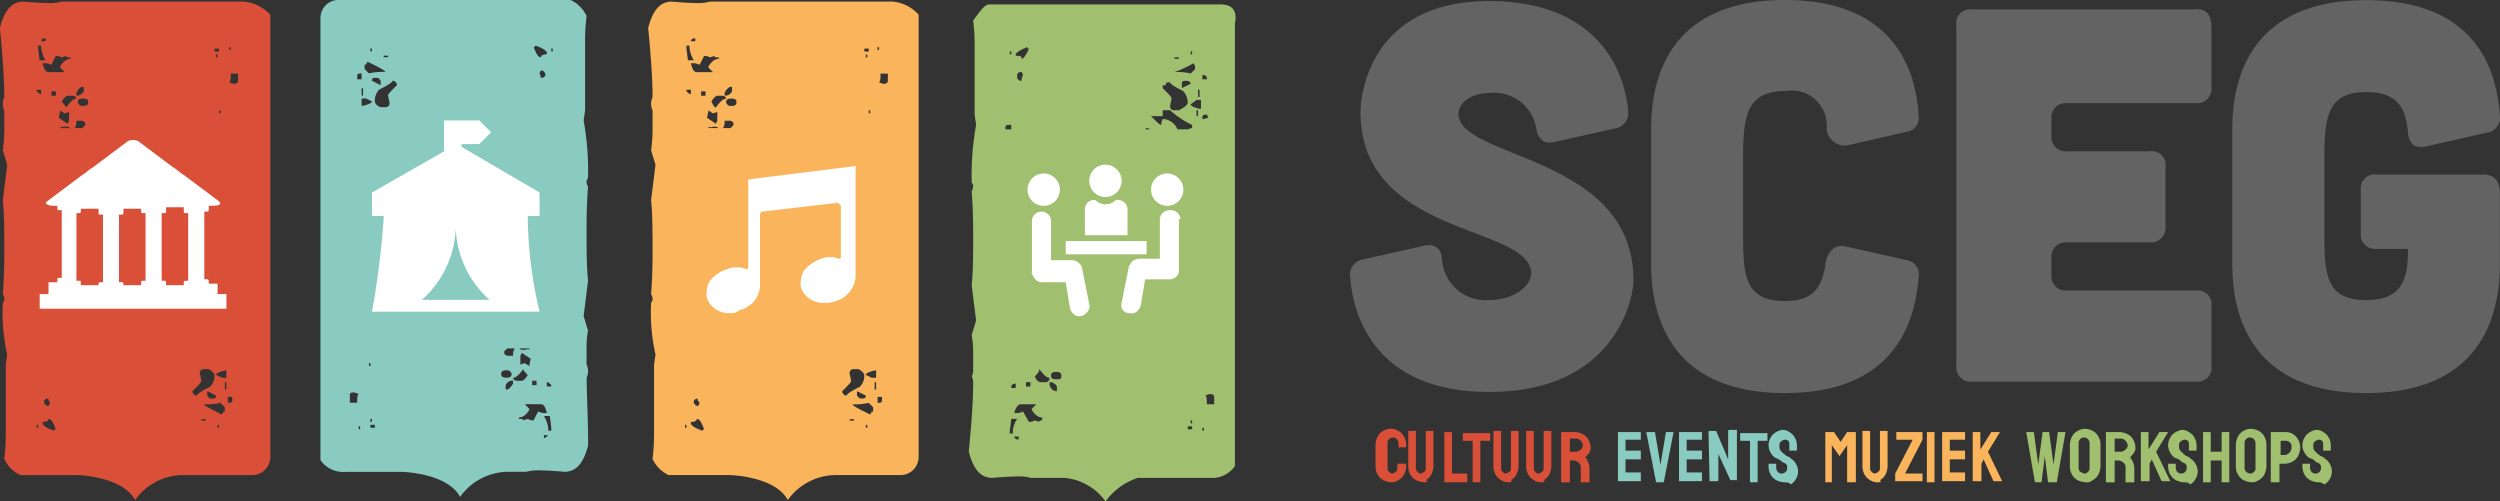 <svg xmlns="http://www.w3.org/2000/svg" width="127.174" height="25.5" viewBox="0 0 127.174 25.5">
  <rect x="0" y="0" width="127.174" height="25.5" fill="#333333" stroke="none"/>
  <g id="Group_116" data-name="Group 116" transform="translate(-51.14 -17.75)">
    <g id="Group_101" data-name="Group 101" transform="translate(121.112 39.562)">
      <path id="Path_1" data-name="Path 1" d="M229.278,275.521a1.03,1.03,0,0,1-.389-.111.669.669,0,0,1-.278-.278.8.8,0,0,1-.111-.389v-1.166a1.029,1.029,0,0,1,.111-.389.669.669,0,0,1,.278-.278.736.736,0,0,1,.778,0,.669.669,0,0,1,.278.278.8.8,0,0,1,.111.389v.167h-.389v-.167a.334.334,0,0,0-.056-.222.278.278,0,0,0-.444,0c-.056.056-.056.111-.056.222v1.166c0,.111,0,.167.056.222s.111.111.167.111a.421.421,0,0,0,.222-.111c.056-.056.056-.111.056-.222v-.167h.444v.167a.8.8,0,0,1-.111.389.669.669,0,0,1-.278.278.6.6,0,0,1-.389.111" transform="translate(-228.5 -272.8)" fill="#da4f37"/>
      <path id="Path_2" data-name="Path 2" d="M232.278,275.61a1.03,1.03,0,0,1-.389-.111.67.67,0,0,1-.278-.278.8.8,0,0,1-.111-.389V273h.389v1.833c0,.111,0,.167.056.222s.111.111.167.111a.421.421,0,0,0,.222-.111c.056-.056.056-.111.056-.222V273h.389v1.833a1.029,1.029,0,0,1-.111.389.67.67,0,0,1-.278.278c.167.111.056.111-.111.111" transform="translate(-229.834 -272.889)" fill="#da4f37"/>
      <path id="Path_3" data-name="Path 3" d="M234.767,275.655h0V273.1h.389v2.11h.778v.444h-1.166Z" transform="translate(-231.268 -272.933)" fill="#da4f37"/>
      <path id="Path_4" data-name="Path 4" d="M237,275.7h0v-2.11h-.5V273.2h1.388v.389h-.5v2.11H237Z" transform="translate(-232.057 -272.978)" fill="#da4f37"/>
      <path id="Path_5" data-name="Path 5" d="M240.022,275.61a.6.6,0,0,1-.333-.111.669.669,0,0,1-.278-.278.8.8,0,0,1-.111-.389V273h.389v1.833c0,.111,0,.167.056.222s.111.111.167.111a.421.421,0,0,0,.222-.111c.056-.056.056-.111.056-.222V273h.389v1.833a1.03,1.03,0,0,1-.111.389.669.669,0,0,1-.278.278c.111.111-.056.111-.167.111" transform="translate(-233.302 -272.889)" fill="#da4f37"/>
      <path id="Path_6" data-name="Path 6" d="M243.022,275.61a.6.6,0,0,1-.333-.111.669.669,0,0,1-.278-.278.8.8,0,0,1-.111-.389V273h.389v1.833c0,.111,0,.167.056.222s.111.111.167.111a.421.421,0,0,0,.222-.111c.056-.056.056-.111.056-.222V273h.389v1.833a1.03,1.03,0,0,1-.111.389.67.67,0,0,1-.278.278c.111.111,0,.111-.167.111" transform="translate(-234.636 -272.889)" fill="#da4f37"/>
      <path id="Path_7" data-name="Path 7" d="M245.944,274.1h.333a.421.421,0,0,0,.222-.111.289.289,0,0,0,.111-.222.421.421,0,0,0-.111-.222.289.289,0,0,0-.222-.111h-.333Zm-.444,1.555h0V273.1h.722a1.03,1.03,0,0,1,.389.111.669.669,0,0,1,.278.278.8.8,0,0,1,.111.389c0,.111,0,.167-.056.222,0,.056-.056.111-.111.167s-.056.111-.111.111a1,1,0,0,1,.222.5v.778H246.5v-.778a.289.289,0,0,0-.111-.222.421.421,0,0,0-.222-.111h-.222v1.111H245.5Z" transform="translate(-236.058 -272.933)" fill="#da4f37"/>
      <path id="Path_8" data-name="Path 8" d="M250.667,275.655h0V273.1h1.166v.389h-.778v.555h.778v.444h-.778v.666h.778v.444h-1.166Z" transform="translate(-238.337 -272.933)" fill="#8acbc1"/>
      <path id="Path_9" data-name="Path 9" d="M253.8,275.655h0l-.5-2.555h.444l.278,1.666.278-1.666h.389l-.5,2.555H253.8Z" transform="translate(-239.527 -272.933)" fill="#8acbc1"/>
      <path id="Path_10" data-name="Path 10" d="M256.3,275.655h0V273.1h1.166v.389h-.778v.555h.778v.444h-.778v.666h.778v.444H256.3Z" transform="translate(-240.86 -272.933)" fill="#8acbc1"/>
      <path id="Path_11" data-name="Path 11" d="M259.056,275.566h0L259,273.011a.054.054,0,0,1,.056-.056h.333L260,274.4v-1.444a.054.054,0,0,1,.056-.056h.389v2.555h-.333l-.611-1.333v1.333a.054.054,0,0,1-.056.056h-.389Z" transform="translate(-242.061 -272.844)" fill="#8acbc1"/>
      <path id="Path_12" data-name="Path 12" d="M262.4,275.7h0v-2.11h-.5V273.2h1.388v.389h-.5v2.11H262.4Z" transform="translate(-243.35 -272.978)" fill="#8acbc1"/>
      <path id="Path_13" data-name="Path 13" d="M265.278,275.566a1.03,1.03,0,0,1-.389-.111.669.669,0,0,1-.278-.278.8.8,0,0,1-.111-.389v-.167h.389v.167a.334.334,0,0,0,.056.222.278.278,0,0,0,.444,0c.056-.056.056-.111.056-.222s-.056-.167-.167-.222c-.056,0-.111-.056-.167-.111-.111-.056-.167-.111-.222-.111a.669.669,0,0,1-.278-.278.736.736,0,0,1,0-.778.67.67,0,0,1,.278-.278.79.79,0,0,1,.333-.111.6.6,0,0,1,.333.111.669.669,0,0,1,.278.278.8.8,0,0,1,.111.389v.278h-.389v-.278c0-.111,0-.167-.056-.222a.2.2,0,0,0-.167-.056.421.421,0,0,0-.222.111c-.056.056-.056.111-.056.222a.334.334,0,0,0,.056.222l.167.167a.054.054,0,0,1,.056.056c.056,0,.056.056.111.056s.056.056.111.056a.054.054,0,0,1,.056.056.669.669,0,0,1,.278.278.736.736,0,0,1,0,.778.669.669,0,0,1-.278.278c-.056-.111-.167-.111-.333-.111" transform="translate(-244.506 -272.844)" fill="#8acbc1"/>
      <path id="Path_14" data-name="Path 14" d="M314.177,275.566a1.031,1.031,0,0,1-.389-.111.67.67,0,0,1-.278-.278.8.8,0,0,1-.111-.389v-.167h.389v.167a.334.334,0,0,0,.056.222.278.278,0,0,0,.444,0c.056-.056.056-.111.056-.222s-.056-.167-.167-.222c-.056,0-.111-.056-.167-.111a.421.421,0,0,0-.222-.111.669.669,0,0,1-.278-.278.736.736,0,0,1,0-.778.669.669,0,0,1,.278-.278.79.79,0,0,1,.333-.111.6.6,0,0,1,.333.111.67.67,0,0,1,.278.278.8.8,0,0,1,.111.389v.278h-.389v-.278c0-.111,0-.167-.056-.222a.2.2,0,0,0-.167-.056.421.421,0,0,0-.222.111c-.056.056-.056.111-.056.222a.334.334,0,0,0,.056.222l.167.167a.054.054,0,0,1,.056.056c.055,0,.055.056.111.056s.056.056.111.056a.054.054,0,0,1,.056.056.67.67,0,0,1,.278.278.736.736,0,0,1,0,.778.67.67,0,0,1-.278.278.408.408,0,0,0-.333-.111" transform="translate(-266.248 -272.844)" fill="#a0c070"/>
      <path id="Path_15" data-name="Path 15" d="M269.68,275.655h0V273.1h.444l.333.5.333-.5h.444v2.555h-.444v-1.888l-.389.555-.389-.555v1.888h-.333Z" transform="translate(-246.799 -272.933)" fill="#f9b45c"/>
      <path id="Path_16" data-name="Path 16" d="M273.822,275.61a.6.6,0,0,1-.333-.111.669.669,0,0,1-.278-.278.8.8,0,0,1-.111-.389V273h.389v1.833c0,.111,0,.167.056.222s.111.111.167.111a.421.421,0,0,0,.222-.111c.056-.056.056-.111.056-.222V273h.389v1.833a1.029,1.029,0,0,1-.111.389.669.669,0,0,1-.278.278c.111.111,0,.111-.167.111" transform="translate(-248.33 -272.889)" fill="#f9b45c"/>
      <path id="Path_17" data-name="Path 17" d="M276.1,275.655h0v-.444l.889-1.722h-.833V273.1h1.333v.389l-.889,1.722h.889v.389H276.1Z" transform="translate(-249.664 -272.933)" fill="#f9b45c"/>
      <path id="Path_18" data-name="Path 18" d="M279,275.655h0V273.1h.389v2.555H279Z" transform="translate(-250.953 -272.933)" fill="#f9b45c"/>
      <path id="Path_19" data-name="Path 19" d="M280.4,275.655h0V273.1h1.166v.389h-.777v.555h.777v.444h-.777v.666h.777v.444H280.4Z" transform="translate(-251.576 -272.933)" fill="#f9b45c"/>
      <path id="Path_20" data-name="Path 20" d="M283.2,275.655h0V273.1h.389v.889l.555-.889h.444l-.611,1,.722,1.5h-.444l-.5-1.111-.111.222v.889H283.2Z" transform="translate(-252.821 -272.933)" fill="#f9b45c"/>
      <path id="Path_21" data-name="Path 21" d="M288.544,275.655h0L288.1,273.1h.389l.222,1.666.222-1.666h.333l.222,1.666.222-1.666h.389l-.444,2.555h-.444l-.167-1.333-.167,1.333h-.333Z" transform="translate(-254.999 -272.933)" fill="#a0c070"/>
      <path id="Path_22" data-name="Path 22" d="M292.878,275.077c.056,0,.111-.056.167-.111s.056-.111.056-.222v-1.166a.334.334,0,0,0-.056-.222.289.289,0,0,0-.222-.111.222.222,0,0,0-.222.111c-.056.056-.056.111-.056.222v1.166a.334.334,0,0,0,.056.222c.167.111.222.111.278.111m0,.444a1.029,1.029,0,0,1-.389-.111.669.669,0,0,1-.278-.278.8.8,0,0,1-.111-.389v-1.166a1.03,1.03,0,0,1,.111-.389.669.669,0,0,1,.278-.278.8.8,0,0,1,.389-.111,1.03,1.03,0,0,1,.389.111.669.669,0,0,1,.278.278.8.8,0,0,1,.111.389v1.166a1.03,1.03,0,0,1-.111.389.669.669,0,0,1-.278.278.469.469,0,0,1-.389.111" transform="translate(-256.778 -272.8)" fill="#a0c070"/>
      <path id="Path_23" data-name="Path 23" d="M295.844,274.1h.333a.421.421,0,0,0,.222-.111.289.289,0,0,0,.111-.222.421.421,0,0,0-.111-.222.289.289,0,0,0-.222-.111h-.333Zm-.444,1.555h0V273.1h.722a1.03,1.03,0,0,1,.389.111.669.669,0,0,1,.278.278.8.8,0,0,1,.111.389c0,.111,0,.167-.056.222,0,.056-.056.111-.111.167s-.056.111-.111.111a1,1,0,0,1,.222.5v.778H296.4v-.778a.288.288,0,0,0-.111-.222.421.421,0,0,0-.222-.111h-.222v1.111H295.4Z" transform="translate(-258.245 -272.933)" fill="#a0c070"/>
      <path id="Path_24" data-name="Path 24" d="M298.6,275.655h0V273.1h.389v.889l.555-.889h.444l-.611,1,.722,1.5h-.444l-.5-1.111-.111.222v.889H298.6Z" transform="translate(-259.668 -272.933)" fill="#a0c070"/>
      <path id="Path_25" data-name="Path 25" d="M301.878,275.566a1.03,1.03,0,0,1-.389-.111.669.669,0,0,1-.278-.278.8.8,0,0,1-.111-.389v-.167h.389v.167a.334.334,0,0,0,.056.222.278.278,0,0,0,.444,0c.056-.056.056-.111.056-.222s-.056-.167-.167-.222c-.056,0-.111-.056-.167-.111a.421.421,0,0,0-.222-.111.669.669,0,0,1-.278-.278.736.736,0,0,1,0-.778.669.669,0,0,1,.278-.278.79.79,0,0,1,.333-.111.6.6,0,0,1,.333.111.67.67,0,0,1,.278.278.8.8,0,0,1,.111.389v.278h-.389v-.278c0-.111,0-.167-.056-.222a.2.2,0,0,0-.167-.056.421.421,0,0,0-.222.111c-.056.056-.056.111-.056.222a.334.334,0,0,0,.056.222l.167.167a.054.054,0,0,1,.056.056c.056,0,.056.056.111.056s.056.056.111.056a.054.054,0,0,1,.056.056.669.669,0,0,1,.278.278.736.736,0,0,1,0,.778.669.669,0,0,1-.278.278c-.056-.111-.167-.111-.333-.111" transform="translate(-260.779 -272.844)" fill="#a0c070"/>
      <path id="Path_26" data-name="Path 26" d="M304.3,275.655h0V273.1h.389v1h.555v-1h.389v2.555h-.389v-1.111h-.555v1.111H304.3Z" transform="translate(-262.202 -272.933)" fill="#a0c070"/>
      <path id="Path_27" data-name="Path 27" d="M308.078,275.077c.056,0,.111-.056.167-.111s.056-.111.056-.222v-1.166a.334.334,0,0,0-.056-.222.289.289,0,0,0-.222-.111.222.222,0,0,0-.222.111c-.056.056-.056.111-.056.222v1.166a.334.334,0,0,0,.056.222.359.359,0,0,0,.278.111m0,.444a1.03,1.03,0,0,1-.389-.111.669.669,0,0,1-.278-.278.8.8,0,0,1-.111-.389v-1.166a1.03,1.03,0,0,1,.111-.389.669.669,0,0,1,.278-.278.8.8,0,0,1,.389-.111,1.03,1.03,0,0,1,.389.111.669.669,0,0,1,.278.278.8.8,0,0,1,.111.389v1.166a1.03,1.03,0,0,1-.111.389.669.669,0,0,1-.278.278.6.6,0,0,1-.389.111" transform="translate(-263.536 -272.8)" fill="#a0c070"/>
      <path id="Path_28" data-name="Path 28" d="M310.944,274.266h.278a.385.385,0,0,0,.333-.389c0-.111,0-.167-.056-.222a.289.289,0,0,0-.222-.111H311v.722Zm-.444,1.388h0V273.1h.722a.713.713,0,0,1,.555.222.848.848,0,0,1,.222.555,1.047,1.047,0,0,1-.111.444.669.669,0,0,1-.278.278.8.8,0,0,1-.389.111h-.278v.944H310.5Z" transform="translate(-264.959 -272.933)" fill="#a0c070"/>
    </g>
    <path id="Path_29" data-name="Path 29" d="M286.19,209.065c0,.15-.075.15-.224.15v-.3h.224Zm-.3-1.122h-.224l-.3-.15q0-.112.449-.224h.075Zm0,.6h-.075v-.374h.075Zm-.224,1.122-.075.15c-.6-.3-.9-.449-.9-.523a3.066,3.066,0,0,0,.823-.075l.224.224v.224Zm-.224.823h-.075v-.15h.075Zm-8.375.15c-.449-.15-.6-.3-.6-.374v-.075c.224,0,.3-.075.3-.15.15,0,.224.15.374.523a.073.073,0,0,0-.075.075m-.823-.15h-.075v-.15h.075Zm-.075-19.443h.224a1.443,1.443,0,0,0,.224.748h-.3l-.075-.6v-.15Zm.523-.374v.15h-.224c0-.075.075-.15.224-.15m.449.9a.565.565,0,0,1,.3.075l.224-.075c0,.075.075.075.224.075v.075c-.224,0-.374.15-.523.374v.075l.224.224h-.823c-.15,0-.224-.15-.3-.449h.224l.224.075Zm8.151-.374h.224v.15h-.224Zm.075.3h.075v.15h-.075Zm.224,2.991h-.075v-.15h.075Zm.374-3.365h.075v.15h-.075Zm.523,1.346v.374c0,.075-.075.15-.224.15l-.224-.075c.075-.075.075-.224.075-.449Zm-10.021,1.047c-.075,0-.15-.075-.224-.15v-.075h.224Zm2.094-.15a.4.4,0,0,1-.3.224h-.075v-.15c.075-.15.224-.3.3-.3h.075Zm.224.6c0,.075-.075.15-.224.15h-.075c-.15,0-.15-.075-.224-.15v-.075c0-.075.075-.15.224-.15h.075c.15,0,.224.075.224.15Zm-1.122,1.2c.15,0,.224.075.224.15.224,0,.3-.15.3-.449h.224c.15,0,.224.075.224.15v.075l-.15.15h-1.122v-.075c.075.075.224,0,.3,0m-.15-1.271c.075-.15.224-.3.3-.3h.224c.15,0,.224.075.224.15-.15,0-.3.15-.523.449-.075,0-.15-.15-.224-.3m.075.6.224-.075v.449l-.075.15-.449-.3.075-.374Zm-.6-1.122h.224v.224h-.224Zm-.075,15.853-.075.15c-.15,0-.15-.075-.224-.15v-.075c0-.075.075-.15.224-.15-.075,0,0,.15.075.224m7.628.823h.224v.075h-.224Zm.823-1.2c0,.15-.075.15-.224.15s-.15-.075-.224-.15v-.224Zm-.075-1.047v.075a.808.808,0,0,1-.224.523q-.673.337-.673.449c-.15,0-.15-.075-.224-.15v-.075c.3-.3.449-.449.449-.523l-.075-.374a.2.2,0,0,1,.224-.224h.224c.15.075.3.224.3.3m1.271-18.994h-9.123a2.391,2.391,0,0,1-.523.075c-.075,0-.6,0-1.421-.075-.6,0-.972.449-1.2,1.346.15,1.5.224,2.692.224,3.515a.786.786,0,0,0,0,.673v.823a7.278,7.278,0,0,1-.075,1.2l.224.748-.224,1.795c.075.748.075,1.645.075,2.468,0,.523,0,1.346-.075,2.318a.45.45,0,0,1,.075.3l-.075.15a9.675,9.675,0,0,0,.224,2.617l-.075.523v3.44a10.141,10.141,0,0,1-.075,1.346,1.665,1.665,0,0,0,.823.823h3.066c.374,0,2.393.15,2.991,1.271a3.016,3.016,0,0,1,2.393-1.271h3.29a.923.923,0,0,0,.972-.9V189.473a1.993,1.993,0,0,0-1.5-.673" transform="translate(-190.182 -170.975)" fill="#f9b45c"/>
    <path id="Path_30" data-name="Path 30" d="M263.815,210.611h-.224a1.443,1.443,0,0,0-.224-.748h.3l.075.6v.15Zm-.449.374v-.15h.224c-.075.075-.15.15-.224.15m-.523-.9a.565.565,0,0,1-.3-.075l-.224.075c0-.075-.075-.075-.224-.075v-.075c.224,0,.374-.15.523-.374v-.075l-.224-.224h.823c.15,0,.224.15.3.449h-.224l-.224-.075Zm-8.076.374h-.224v-.15h.224Zm-.15-.3h-.075v-.15h.075Zm-.15-2.991h.075v.15h-.075Zm-.449,3.365h-.075v-.15h.075Zm-.523-1.346v-.374c0-.15.075-.15.224-.15l.224.075c-.075.075-.075.224-.075.449Zm.374-16.6c0-.15.075-.15.224-.15v.3h-.224Zm.224,1.122h.224l.3.15q0,.112-.449.224h-.075v-.374Zm0-.523h.075v.374h-.075Zm.224-1.2.075-.15c.6.3.9.449.9.523a3.067,3.067,0,0,0-.823.075l-.224-.224v-.224Zm.224-.823h.075v.15h-.075Zm8.375-.15c.449.15.6.3.6.374v.075c-.224,0-.3.075-.3.15-.15,0-.224-.15-.374-.523.075,0,.075,0,.075-.075m.224,1.421.075-.15c.15,0,.15.075.224.15v.075c0,.075-.075.15-.224.15a.579.579,0,0,0-.075-.224m.374,15.7c.075,0,.15.075.224.15v.075h-.224Zm-2.094.15a.4.4,0,0,1,.3-.224h.075v.15c-.075.15-.224.3-.3.3h-.075Zm-.224-.6c0-.075.075-.15.224-.15h.075c.15,0,.15.075.224.15v.075c0,.075-.075.15-.224.15h-.075c-.15,0-.224-.075-.224-.15Zm-5.758-16.078h-.224v-.075h.224Zm-.823,1.2c0-.15.075-.15.224-.15s.15.075.224.15v.224Zm.15,1.047v-.075a.808.808,0,0,1,.224-.523q.673-.336.673-.449c.15,0,.15.075.224.15v.075c-.3.3-.449.449-.449.523l.075.374a.2.2,0,0,1-.224.224h-.224c-.224-.075-.3-.224-.3-.3M262.32,206.5c-.15,0-.224-.075-.224-.15-.224,0-.3.15-.3.449h-.224c-.15,0-.224-.075-.224-.15v-.075l.15-.15h1.122v.075c-.075-.075-.15,0-.3,0m.224,1.271c-.075.15-.224.3-.3.3h-.224c-.15,0-.224-.075-.224-.15.15,0,.3-.15.523-.449,0,.075.075.15.224.3m-.15-.6-.224.075V206.8l.075-.15.449.3-.075.374Zm.6,1.122h-.224v-.224h.224Zm.748-17.125h.075v.15h-.075Zm1.795,16.751a.786.786,0,0,0,0-.673v-.823a4.294,4.294,0,0,1,.075-.9l-.224-.748.224-1.795c-.075-.748-.075-1.645-.075-2.468,0-.523,0-1.346.075-2.318a.45.45,0,0,1-.075-.3l.075-.15a14.443,14.443,0,0,0-.224-2.916l.075-.523v-3.44a10.141,10.141,0,0,1,.075-1.346,1.665,1.665,0,0,0-.823-.823H252.972a.923.923,0,0,0-.972.9v22.509a1.406,1.406,0,0,0,1.271.6h2.842c.374,0,2.393.15,2.991,1.271A3.016,3.016,0,0,1,261.5,212.7h.972a2.39,2.39,0,0,1,.523-.075c.075,0,.6,0,1.421.075.6,0,.972-.449,1.2-1.346,0-1.346-.075-2.543-.075-3.44" transform="translate(-184.558 -170.95)" fill="#8acbc1"/>
    <path id="Path_31" data-name="Path 31" d="M242.015,209.065c0,.15-.075.15-.224.15v-.3h.224Zm-.3-1.122h-.224l-.3-.15q0-.112.449-.224h.075Zm0,.6h-.075v-.374h.075Zm-.15,1.122-.075.15c-.6-.3-.9-.449-.9-.523a3.066,3.066,0,0,0,.823-.075l.224.224v.224Zm-.224.823h-.075v-.15h.075Zm-8.375.15c-.449-.15-.6-.3-.6-.374v-.075c.224,0,.3-.075.3-.15.15,0,.224.15.374.523-.075,0-.075,0-.075.075m-.823-.15h-.075v-.15h.075Zm-.075-19.443h.224a1.443,1.443,0,0,0,.224.748h-.3l-.075-.6v-.15Zm.449-.374v.15h-.224c0-.075.075-.15.224-.15m.523.9a.565.565,0,0,1,.3.075l.224-.075c0,.075.075.075.224.075v.075c-.224,0-.374.15-.523.374v.075l.224.224h-.823c-.15,0-.224-.15-.3-.449h.224l.224.075Zm8.076-.374h.224v.15h-.224Zm.075.3h.075v.15h-.075Zm.224,2.991h-.075v-.15h.075Zm.449-3.365h.075v.15h-.075Zm.449,1.346v.374c0,.075-.075.15-.224.15l-.224-.075c.075-.075.075-.224.075-.449Zm-10.021,1.047c-.075,0-.15-.075-.224-.15v-.075h.224Zm2.169-.15a.4.4,0,0,1-.3.224h-.075v-.15c.075-.15.224-.3.3-.3h.075Zm.224.6c0,.075-.075.15-.224.15h-.075c-.15,0-.15-.075-.224-.15v-.075c0-.075.075-.15.224-.15h.075c.15,0,.224.075.224.15Zm-1.122,1.2c.15,0,.224.075.224.15.224,0,.3-.15.3-.449h.224c.15,0,.224.075.224.15v.075l-.15.15h-1.122v-.075c0,.075.15,0,.3,0m-.224-1.271c.075-.15.224-.3.3-.3h.224c.15,0,.224.075.224.15-.15,0-.3.15-.523.449a1.291,1.291,0,0,0-.224-.3m.15.6.224-.075v.449l-.075.15-.449-.3.075-.374Zm-.673-1.122h.224v.224h-.224Zm-.075,15.853-.075.15c-.15,0-.15-.075-.224-.15v-.075c0-.075.075-.15.224-.15a.369.369,0,0,0,.075.224m7.7.823h.224v.075h-.224Zm.748-1.2c0,.15-.075.15-.224.15s-.15-.075-.224-.15v-.224Zm-.075-1.047v.075a.808.808,0,0,1-.224.523q-.673.337-.673.449c-.15,0-.15-.075-.224-.15v-.075c.3-.3.449-.449.449-.523l-.075-.374a.2.2,0,0,1,.224-.224h.224c.15.075.3.224.3.3m1.346-18.994h-9.123a2.391,2.391,0,0,1-.523.075c-.075,0-.6,0-1.421-.075-.6,0-.972.449-1.2,1.346.15,1.5.224,2.692.224,3.515a.786.786,0,0,0,0,.673v.823a7.278,7.278,0,0,1-.075,1.2l.224.748-.224,1.795c.075.748.075,1.645.075,2.468,0,.523,0,1.346-.075,2.318a.45.45,0,0,1,.075.3l-.075.15a9.672,9.672,0,0,0,.224,2.617l-.075.523v3.44a10.145,10.145,0,0,1-.075,1.346,1.665,1.665,0,0,0,.823.823h2.842c.374,0,2.393.15,2.991,1.271a3.016,3.016,0,0,1,2.393-1.271h3.515a.923.923,0,0,0,.972-.9V189.473a2.116,2.116,0,0,0-1.5-.673" transform="translate(-179.06 -170.975)" fill="#da4f37"/>
    <path id="Path_32" data-name="Path 32" d="M308.513,209.34h-.3c0-.224,0-.374-.075-.449l.224-.075c.15,0,.224.075.224.15v.374Zm-.449,1.346h-.075v-.15h.075Zm-.6-.374h-.075v-.15h.075Zm0,.3h-.224v-.15h.224Zm-6.655-2.692c0,.15-.075.15-.224.15h-.075c-.15,0-.224-.075-.224-.15v-.075c0-.075.075-.15.224-.15h.075c.15,0,.224.075.224.15Zm-.224.748h-.075c-.075,0-.224-.075-.3-.3v-.15h.075a.4.4,0,0,1,.3.224Zm-.6-.449h-.224c-.075,0-.224-.075-.3-.3.15-.15.224-.224.224-.374.224.3.374.449.523.449a.2.2,0,0,1-.224.224m-.075,1.944c-.15,0-.224,0-.224.075l-.224-.075a.565.565,0,0,1-.3.075l-.3-.523-.224.075h-.224c.075-.3.224-.449.3-.449h.823l-.224.224v.075c.15.224.3.374.523.374v.15Zm-1.271.972c-.15,0-.224-.075-.224-.15h.224Zm-.449-.374v-.075l.075-.6h.3a1.263,1.263,0,0,0-.224.748h-.15Zm-.224-15.479c0-.15.075-.15.224-.15h.075v.224h-.3Zm.224-3.889h.075v.15h-.075Zm.3.15c0-.075.224-.224.6-.374,0,.075,0,.075.075.075-.15.374-.3.523-.374.523,0-.15-.075-.15-.3-.15Zm6.88,3.814h-.3l.075-.075c.075,0,.15.075.224.075m.6-.673v-.3h.374a4.58,4.58,0,0,0,1.122.748v.15l-.224.075h-.523a.849.849,0,0,0-.673-.523h-.075a.565.565,0,0,0-.075.3c-.075,0-.224-.15-.523-.449Zm.15-1.57c0-.15.075-.15.224-.15q0,.112.673.449a.994.994,0,0,1,.224.523v.075c0,.075-.15.224-.449.374h-.224a.2.2,0,0,1-.224-.224l.075-.374c0-.075-.15-.224-.449-.523v-.15Zm.449-1.421h.224v.075h-.224Zm.972.3.075.15v.15l-.224.224a2.8,2.8,0,0,0-.823-.075,6.034,6.034,0,0,0,.972-.449m-.149-.6h.075v.15h-.075Zm.374,1.944h.075v.374h-.075Zm.224,1.421c0-.15.075-.15.224-.15l.075.15-.224.075h-.075Zm0-2.169c.15,0,.224.075.224.15v.075h-.224Zm-.3,1.795h.075v.3h-.075Zm-.748-1.122v-.224c0-.15.075-.15.224-.15s.224.075.224.15Zm.748.6h.224v.449h-.075q-.449-.112-.449-.224Zm-9.123-1.2v-.075c0-.075.075-.15.224-.15l.075.15a.565.565,0,0,0-.075.3.2.2,0,0,1-.224-.224m-.075,15.629v.224h-.224v-.075c0-.075.075-.15.224-.15m.673.15h-.15v-.224h.224v.224ZM308.887,189h-11.74c-.224,0-.449.3-.823.823a10.145,10.145,0,0,1,.075,1.346v3.44l.075.523a14.435,14.435,0,0,0-.224,2.916l.075.15a.565.565,0,0,1-.075.3c.075.972.075,1.795.075,2.318,0,.9,0,1.72-.075,2.468l.224,1.795-.224.748a4.669,4.669,0,0,1,.075.9v.823a.674.674,0,0,1-.075.374.565.565,0,0,1,.075.3c0,.9-.075,2.019-.224,3.515.224.9.6,1.346,1.2,1.346.823-.075,1.346-.075,1.421-.075a1.974,1.974,0,0,1,.523.075h1.72a2.882,2.882,0,0,1,2.094,1.2,3.258,3.258,0,0,1,1.645-1.2h3.664a1.406,1.406,0,0,0,1.271-.6V189.972c.15-.748-.224-.972-.748-.972" transform="translate(-195.68 -171.026)" fill="#a0c070"/>
    <path id="Path_33" data-name="Path 33" d="M234.919,205.385h-.15v-3.44h.15a.073.073,0,0,0,.075-.075v-.15h.9v.224a.073.073,0,0,0,.075.075h.15v3.44h-.15a.073.073,0,0,0-.075.075v.075h-.9v-.15c0-.075,0-.075-.075-.075m3.141-3.739v.224a.073.073,0,0,0,.075.075h.15v3.44h-.15a.073.073,0,0,0-.075.075v.15h-.9v-.075a.073.073,0,0,0-.075-.075h-.15v-3.44h.15a.073.073,0,0,0,.075-.075v-.224h.9Zm2.169,0v.224a.073.073,0,0,0,.075.075h.15v3.44h-.15a.073.073,0,0,0-.075.075v.15h-.9v-.15a.073.073,0,0,0-.075-.075h-.15v-3.44h.15a.073.073,0,0,0,.075-.075v-.224Zm1.72,4.487v-.6H241.5v-.15a.073.073,0,0,0-.075-.075h-.15v-3.44h.15a.073.073,0,0,0,.075-.075v-.224h.224c.3,0,.449-.075.3-.224L240.228,200c-.15-.075-.374-.3-.523-.374l-1.795-1.346a.639.639,0,0,0-.523,0l-1.795,1.346c-.15.075-.374.3-.523.374l-1.795,1.346c-.15.075,0,.224.3.224h.224v.15a.073.073,0,0,0,.075.075h.15v3.44h-.15a.073.073,0,0,0-.075.075v.15h-.449v.6H232.9v.748h9.5v-.748h-.449Z" transform="translate(-179.741 -173.352)" fill="#fff"/>
    <path id="Path_34" data-name="Path 34" d="M279.487,207.478a1.184,1.184,0,0,1-1.2-.748,1.287,1.287,0,0,1,.15-.9,1.907,1.907,0,0,1,.9-.6,1.109,1.109,0,0,1,.523-.075.674.674,0,0,1,.374.075h.075c.075,0,.075-.075.075-.15v-4.337a.073.073,0,0,1,.075-.075l5.384-.673h0v5.683a1.416,1.416,0,0,1-1.047,1.2,1.109,1.109,0,0,1-.523.075,1.184,1.184,0,0,1-1.2-.748,1.287,1.287,0,0,1,.15-.9,1.907,1.907,0,0,1,.9-.6.948.948,0,0,1,.449-.075.674.674,0,0,1,.374.075h.075c.075,0,.075-.075.075-.15v-2.468c0-.075,0-.075-.075-.15l-.075-.075h0l-3.814.449a.161.161,0,0,0-.15.15v3.664a1.338,1.338,0,0,1-1.047,1.2.55.55,0,0,1-.449.15" transform="translate(-191.181 -173.8)" fill="#fff"/>
    <path id="Path_35" data-name="Path 35" d="M303.316,207.811l-.374-1.87c0-.075-.075-.15-.15-.224a.571.571,0,0,0-.374-.15h-1.047v-2.019a.483.483,0,0,0-.449-.449h-.075a.483.483,0,0,0-.449.449v2.617a.275.275,0,0,0,.075.224.5.5,0,0,0,.374.3h1.271l.224,1.346c.075.224.3.449.523.374h.075c.3-.15.449-.374.374-.6" transform="translate(-196.765 -174.582)" fill="#fff"/>
    <path id="Path_36" data-name="Path 36" d="M301.745,201.323a.823.823,0,1,1-.823-.823.83.83,0,0,1,.823.823" transform="translate(-196.688 -173.926)" fill="#fff"/>
    <rect id="Rectangle_1" data-name="Rectangle 1" width="4.113" height="0.673" transform="translate(105.355 30.014)" fill="#fff"/>
    <path id="Path_37" data-name="Path 37" d="M306.169,202.749v1.346H304v-1.346a.482.482,0,0,1,.449-.449h.075a.723.723,0,0,0,1.047,0h.075a.5.5,0,0,1,.523.449" transform="translate(-197.672 -174.38)" fill="#fff"/>
    <path id="Path_38" data-name="Path 38" d="M309.485,203.449a.483.483,0,0,0-.449-.449h-.15a.483.483,0,0,0-.449.449v2.019h-1.047a.571.571,0,0,0-.374.15c-.075.075-.075.15-.15.224l-.374,1.869a.4.4,0,0,0,.374.523h.075c.224.075.449-.15.523-.374l.224-1.346h1.271a.474.474,0,0,0,.449-.374v-2.692Z" transform="translate(-198.296 -174.556)" fill="#fff"/>
    <path id="Path_39" data-name="Path 39" d="M305.945,200.723a.823.823,0,1,1-.823-.823.83.83,0,0,1,.823.823" transform="translate(-197.748 -173.775)" fill="#fff"/>
    <path id="Path_40" data-name="Path 40" d="M310.145,201.323a.823.823,0,1,1-.823-.823.83.83,0,0,1,.823.823" transform="translate(-198.807 -173.926)" fill="#fff"/>
    <path id="Path_41" data-name="Path 41" d="M258.043,206.023a5.141,5.141,0,0,0,1.72-3.664,5.141,5.141,0,0,0,1.72,3.664Zm2.019-7.777v-.15h.9l.6-.6-.6-.6h-1.795v1.57l-3.664,2.094v1.2h.6a42,42,0,0,1-.6,4.861h8.525a21.068,21.068,0,0,1-.6-4.861h.6v-1.2l-3.963-2.318" transform="translate(-185.44 -173.018)" fill="#fff"/>
    <path id="Path_42" data-name="Path 42" d="M287.777,230.2H276.4a.7.7,0,0,0-.8.8v17.335a.727.727,0,0,0,.8.8h11.379a.705.705,0,0,0,.8-.8V245.3a.705.705,0,0,0-.8-.8h-6.54a.727.727,0,0,1-.8-.8v-.851a.727.727,0,0,1,.8-.8h4.2a.727.727,0,0,0,.8-.8v-3.031a.7.7,0,0,0-.8-.8h-4.2a.727.727,0,0,1-.8-.8v-.851a.727.727,0,0,1,.8-.8h6.54a.727.727,0,0,0,.8-.8v-3.031c0-.691-.266-.957-.8-.957" transform="translate(-124.942 -211.971)" fill="#646363"/>
    <path id="Path_43" data-name="Path 43" d="M223.124,235.3c-.106-.638.532-1.223,1.6-1.223a2.151,2.151,0,0,1,2.34,1.808c.106.532.372.8.9.691l3.084-.691a.787.787,0,0,0,.691-.9c-.16-1.967-1.489-5.583-7.072-5.583-6.062,0-6.54,4.786-6.54,5.637,0,6.221,8.189,5.743,8.667,8.029.16.744-.8,1.542-2.127,1.542a2.219,2.219,0,0,1-2.393-2.074c-.053-.585-.372-.8-.9-.691l-3.084.691a.787.787,0,0,0-.691.9c.16,2.127,1.383,5.849,7.072,5.849,6.434,0,7.338-4.786,7.338-5.637.053-6.275-8.508-6.221-8.88-8.348" transform="translate(-97.778 -211.597)" fill="#646363"/>
    <path id="Path_44" data-name="Path 44" d="M314.762,238.18h-5.424a.705.705,0,0,0-.8.8v2.18a.727.727,0,0,0,.8.8h1.6c0,1.329-.16,2.606-2.127,2.606-2.021,0-2.127-1.276-2.127-3.35v-3.882c0-2.074.16-3.35,2.127-3.35,1.542,0,2.021.744,2.127,2.074.053.585.372.8.9.691l3.084-.691a.787.787,0,0,0,.691-.9c-.16-2.127-1.064-5.849-6.806-5.849-6.434,0-6.806,4.786-6.806,6.594V242.7c0,1.808.372,6.594,6.806,6.594s6.806-4.786,6.806-6.594v-3.669c-.053-.585-.319-.851-.851-.851" transform="translate(-137.305 -211.55)" fill="#646363"/>
    <path id="Path_45" data-name="Path 45" d="M253.26,233.926a1.788,1.788,0,0,1,2.074,1.914.917.917,0,0,0,1.064.851l3.031-.691a.692.692,0,0,0,.585-.744c-.106-2.074-1.01-5.956-6.806-5.956-6.434,0-6.806,4.786-6.806,6.594V242.7c0,1.808.372,6.594,6.806,6.594,5.8,0,6.647-3.882,6.806-5.956a.713.713,0,0,0-.585-.8l-3.084-.691c-.532-.16-.957.213-1.063.8-.16,1.223-.585,1.967-2.074,1.967-2.021,0-2.127-1.276-2.127-3.35v-3.882c0-2.18.16-3.456,2.18-3.456" transform="translate(-111.27 -211.55)" fill="#646363"/>
  </g>
</svg>
